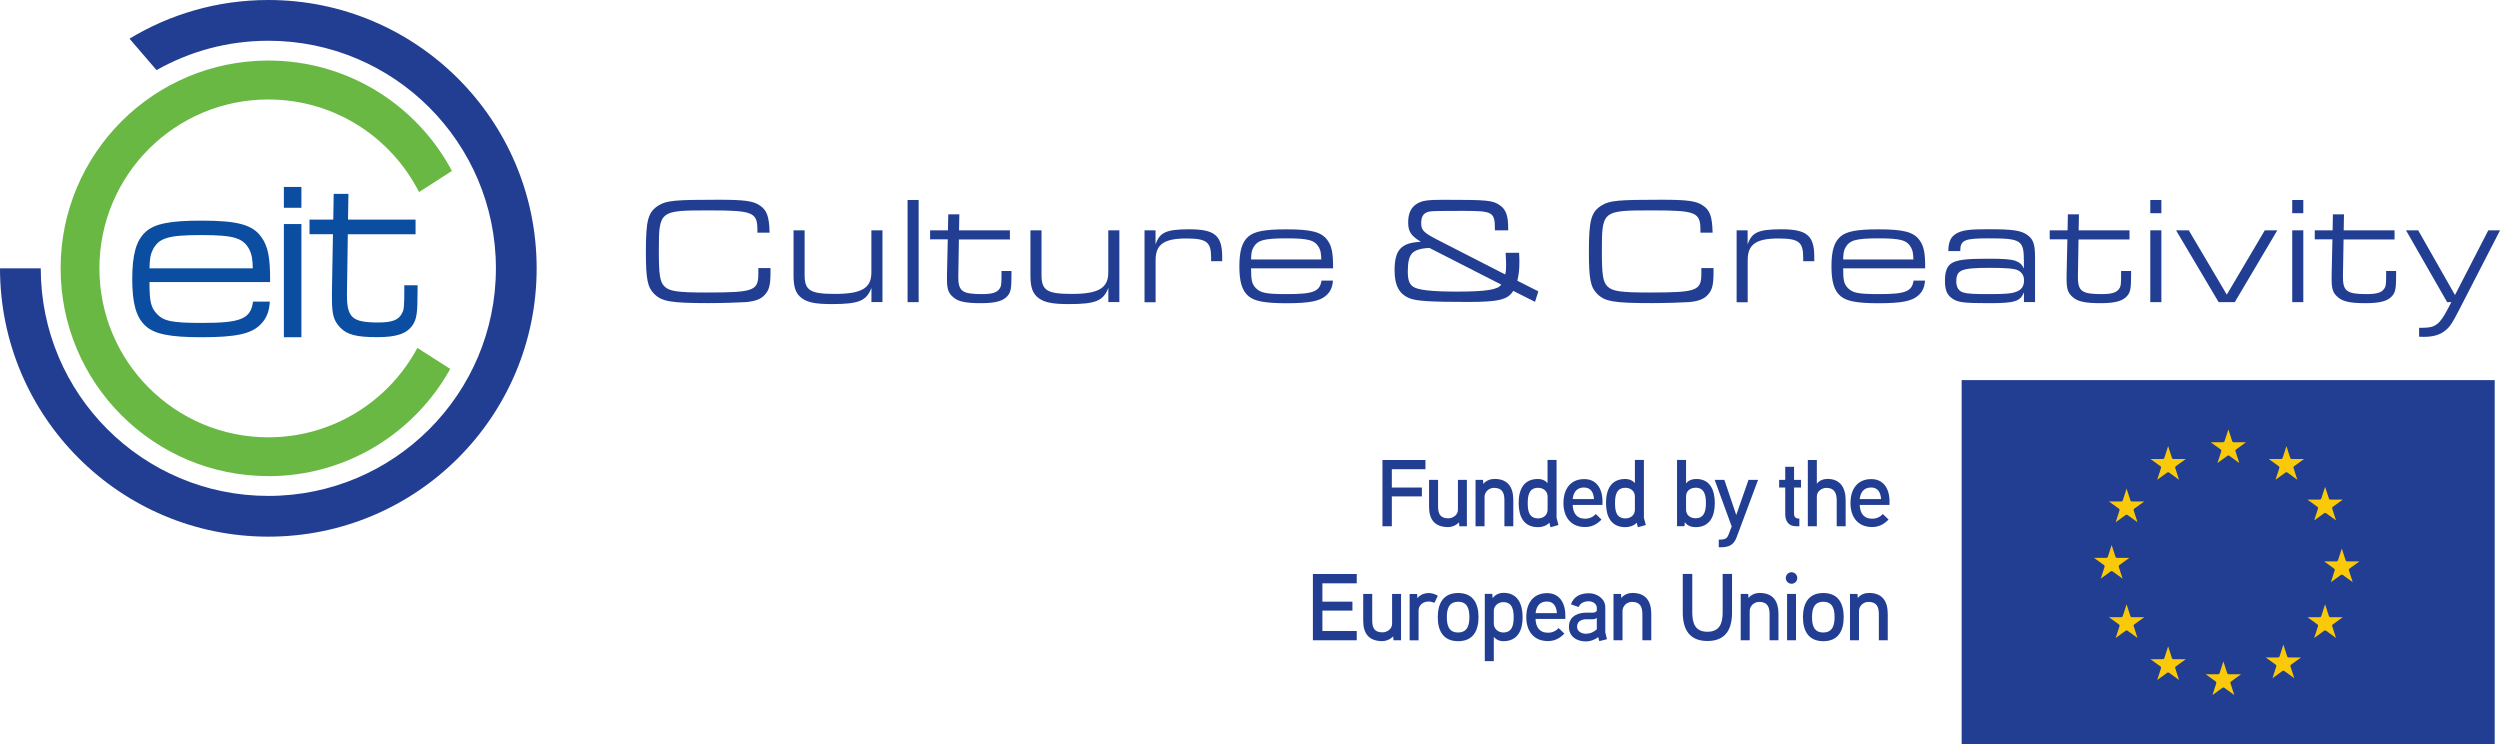 <?xml version="1.0" encoding="UTF-8"?>
<svg id="Layer_2" xmlns="http://www.w3.org/2000/svg" version="1.1" viewBox="0 0 410.41 122.18">
  <!-- Generator: Adobe Illustrator 29.6.1, SVG Export Plug-In . SVG Version: 2.1.1 Build 9)  -->
  <defs>
    <style>
      .st0 {
        fill: #0b4da1;
      }

      .st1 {
        fill: #69b844;
      }

      .st2 {
        fill: #223e92;
      }

      .st3 {
        fill: #faca0a;
      }
    </style>
  </defs>
  <g>
    <path class="st2" d="M126.49,44.01v.7c0,1.99-.21,2.87-.87,3.61-.64.75-1.49,1.1-3.06,1.27-.98.07-3.9.17-6.21.17-6.19,0-7.7-.25-8.96-1.52-1.1-1.1-1.36-2.42-1.36-6.95,0-5.18.36-6.5,2.11-7.58,1.31-.8,2.72-.92,9.78-.92,4.29,0,5.78.2,6.83.95,1.16.77,1.52,1.82,1.59,4.46h-2v-.42c0-2.94-.72-3.24-7.91-3.24-8.22,0-8.27.02-8.27,6.75,0,3.79.18,4.98.9,5.71.82.82,2.13,1.02,6.93,1.02,7.7,0,8.5-.27,8.5-3.06v-.95h2Z"/>
    <path class="st2" d="M144.88,49.59h-1.82v-2.34c-.8,2.14-2.08,2.67-6.5,2.67-2.62,0-3.95-.25-4.93-.97s-1.36-1.74-1.36-3.71v-7.43h1.82v7.33c0,2.54.9,3.11,4.98,3.11,4.37,0,5.98-.95,5.98-3.51v-6.93h1.82v11.79Z"/>
    <path class="st2" d="M148.99,32.83h1.82v16.77h-1.82v-16.77Z"/>
    <path class="st2" d="M152.69,37.81h2.93l.05-2.62h1.82l-.05,2.62h8.35v1.5h-8.37l-.1,5.91c-.05,2.57.56,3.06,3.88,3.06,1.67,0,2.49-.25,2.9-.9.28-.4.31-.75.31-2.49v-.4h1.64v.47c0,2.37-.1,2.97-.62,3.59-.72.87-2,1.22-4.37,1.22-2.54,0-3.75-.25-4.6-1-.8-.7-1-1.32-1-3.02v-.55l.13-5.91h-2.9v-1.5Z"/>
    <path class="st2" d="M183.77,49.59h-1.82v-2.34c-.8,2.14-2.08,2.67-6.5,2.67-2.62,0-3.95-.25-4.93-.97s-1.36-1.74-1.36-3.71v-7.43h1.82v7.33c0,2.54.9,3.11,4.98,3.11,4.37,0,5.98-.95,5.98-3.51v-6.93h1.82v11.79Z"/>
    <path class="st2" d="M187.88,37.81h1.82v2.32c.67-1.99,1.77-2.49,5.52-2.49,4.21,0,5.42,1.02,5.42,4.54v.7h-1.82v-.62c0-2.54-.74-3.11-4.08-3.11-3.65,0-5.03.97-5.03,3.54v6.93h-1.82v-11.79Z"/>
    <path class="st2" d="M205.38,44.04c0,2.02.15,2.59.77,3.24.8.82,1.72,1,5.14,1,4.31,0,5.39-.42,5.65-2.22h1.88c-.08,1.07-.39,1.77-1.03,2.37-1.03,1-2.75,1.35-6.6,1.35-3.52,0-5.24-.32-6.24-1.17-1.05-.9-1.49-2.34-1.49-4.88s.44-4.01,1.49-4.91c1-.85,2.72-1.17,6.21-1.17,4.08,0,5.75.42,6.73,1.74.72.95.98,2.12.95,4.66h-13.46ZM216.91,42.59c-.03-.95-.1-1.42-.36-1.92-.69-1.25-1.7-1.54-5.39-1.54s-4.75.3-5.42,1.54c-.26.47-.33.92-.36,1.92h11.53Z"/>
    <path class="st2" d="M248.42,47.75c-.87,1.45-2.41,1.82-7.42,1.82-6.24,0-8.45-.15-9.6-.6-1.72-.72-2.46-2.09-2.46-4.61,0-3.36,1.1-4.53,4.31-4.66-1.62-1-2.08-1.69-2.08-3.19s.49-2.52,1.52-3.11c.82-.47,1.69-.6,4.24-.6,7.27,0,8.14.07,9.32.92.98.67,1.34,1.72,1.34,3.74v.35h-2.18c0-3.04-.23-3.19-5.32-3.19-4.03,0-4.78.02-5.37.1-.98.17-1.41.75-1.41,1.89s.33,1.54,2.54,2.69l11.25,5.76c.13-.55.15-.82.15-1.57,0-.42-.03-1.05-.08-1.99h2.21c.03.57.05.95.05,1.45,0,1.3-.08,1.99-.33,3.14l3.44,1.74-.54,1.72-3.57-1.79ZM234.63,40.7c-1.39.07-2.29.35-2.8.87-.49.52-.72,1.42-.72,2.99,0,1.35.23,2.04.85,2.49.8.57,3.06.82,7.22.82,4.78,0,6.75-.32,7.27-1.15l-11.81-6.03Z"/>
    <path class="st2" d="M281.3,44.01v.7c0,1.99-.21,2.87-.87,3.61-.64.75-1.49,1.1-3.06,1.27-.98.07-3.9.17-6.21.17-6.19,0-7.7-.25-8.96-1.52-1.1-1.1-1.36-2.42-1.36-6.95,0-5.18.36-6.5,2.11-7.58,1.31-.8,2.72-.92,9.78-.92,4.29,0,5.78.2,6.83.95,1.16.77,1.52,1.82,1.59,4.46h-2v-.42c0-2.94-.72-3.24-7.91-3.24-8.22,0-8.27.02-8.27,6.75,0,3.79.18,4.98.9,5.71.82.82,2.13,1.02,6.93,1.02,7.7,0,8.5-.27,8.5-3.06v-.95h2Z"/>
    <path class="st2" d="M285.08,37.81h1.82v2.32c.67-1.99,1.77-2.49,5.52-2.49,4.21,0,5.42,1.02,5.42,4.54v.7h-1.82v-.62c0-2.54-.74-3.11-4.08-3.11-3.65,0-5.03.97-5.03,3.54v6.93h-1.82v-11.79Z"/>
    <path class="st2" d="M302.58,44.04c0,2.02.15,2.59.77,3.24.8.82,1.72,1,5.14,1,4.31,0,5.39-.42,5.65-2.22h1.88c-.08,1.07-.39,1.77-1.03,2.37-1.03,1-2.75,1.35-6.6,1.35-3.52,0-5.24-.32-6.24-1.17-1.05-.9-1.49-2.34-1.49-4.88s.44-4.01,1.49-4.91c1-.85,2.72-1.17,6.21-1.17,4.08,0,5.75.42,6.73,1.74.72.95.98,2.12.95,4.66h-13.46ZM314.11,42.59c-.03-.95-.1-1.42-.36-1.92-.69-1.25-1.7-1.54-5.39-1.54s-4.75.3-5.42,1.54c-.26.47-.33.92-.36,1.92h11.53Z"/>
    <path class="st2" d="M319.84,41.22c.03-1.54.41-2.37,1.34-2.89.98-.55,2.08-.7,5.24-.7,4.13,0,5.42.2,6.5,1.02.9.7,1.16,1.5,1.16,3.66v7.28h-1.82v-1.59c-.62,1.5-1.54,1.77-5.7,1.77s-5.16-.12-6.04-.75c-.9-.6-1.23-1.4-1.23-2.94,0-1.45.33-2.37,1.05-2.84.87-.57,2.34-.77,5.91-.77,2.85,0,3.95.1,4.67.37.69.27,1.03.6,1.33,1.25v-1.25c0-3.41-.46-3.71-5.78-3.71-4.03,0-4.65.27-4.67,2.09h-1.95ZM321.15,46.16c0,1.02.41,1.67,1.21,1.87.72.2,1.59.25,4.24.25,2.41,0,3.49-.07,4.21-.32,1.03-.32,1.46-.92,1.46-1.94,0-.77-.33-1.3-1-1.65-.56-.27-1.85-.4-4.49-.4-4.8,0-5.62.32-5.62,2.19Z"/>
    <path class="st2" d="M336.49,37.81h2.93l.05-2.62h1.82l-.05,2.62h8.35v1.5h-8.37l-.1,5.91c-.05,2.57.56,3.06,3.88,3.06,1.67,0,2.49-.25,2.9-.9.28-.4.31-.75.31-2.49v-.4h1.64v.47c0,2.37-.1,2.97-.62,3.59-.72.87-2,1.22-4.37,1.22-2.54,0-3.75-.25-4.6-1-.8-.7-1-1.32-1-3.02v-.55l.13-5.91h-2.9v-1.5Z"/>
    <path class="st2" d="M353,32.83h1.82v2.17h-1.82v-2.17ZM353,37.81h1.82v11.79h-1.82v-11.79Z"/>
    <path class="st2" d="M359.32,37.81l6.24,10.56,6.24-10.56h2.05l-6.98,11.79h-2.65l-6.99-11.79h2.08Z"/>
    <path class="st2" d="M376.3,32.83h1.82v2.17h-1.82v-2.17ZM376.3,37.81h1.82v11.79h-1.82v-11.79Z"/>
    <path class="st2" d="M380,37.81h2.93l.05-2.62h1.82l-.05,2.62h8.35v1.5h-8.37l-.1,5.91c-.05,2.57.57,3.06,3.88,3.06,1.67,0,2.49-.25,2.9-.9.28-.4.31-.75.31-2.49v-.4h1.64v.47c0,2.37-.1,2.97-.62,3.59-.72.87-2,1.22-4.37,1.22-2.54,0-3.75-.25-4.6-1-.8-.7-1-1.32-1-3.02v-.55l.13-5.91h-2.9v-1.5Z"/>
    <path class="st2" d="M396.98,37.81l6.04,10.62,5.47-10.62h1.93l-6.55,12.73c-1.31,2.57-1.7,3.14-2.47,3.74-.85.7-1.98,1.02-3.52,1.02-.23,0-.41,0-.75-.02v-1.47h.59c2.11,0,2.8-.55,4.21-3.26l.49-.95h-.69l-6.75-11.79h2Z"/>
  </g>
  <g>
    <path class="st2" d="M234.01,77.03h-5.52v3.01h4.93v1.45h-4.93v4.9h-1.54v-10.88h7.06v1.53Z"/>
    <path class="st2" d="M240.8,86.39h-1.23l-.05-.64c-.55.55-1.2.78-1.79.78-2.17,0-3.13-1.23-3.13-3.32v-4.43h1.48v4.33c0,1.19.31,1.98,1.68,1.98.75,0,1.58-.55,1.58-1.4v-4.91h1.47v7.61Z"/>
    <path class="st2" d="M248.44,86.39h-1.47v-4.27c0-1.17-.33-2.03-1.7-2.03-.9,0-1.56.72-1.56,1.47v4.83h-1.48v-7.61h1.23l.05.67c.44-.58,1.2-.83,1.82-.83,2.23,0,3.1,1.37,3.1,3.46v4.3Z"/>
    <path class="st2" d="M254.54,86.56l-.19-.75c-.5.53-1.22.73-1.87.73-2.4,0-3.17-1.82-3.17-3.98s.79-3.93,3.18-3.93c.51,0,1.14.17,1.56.69v-3.82h1.48v9.5s.3,1.12.31,1.19l-1.31.37ZM254.06,81.51c0-.89-.7-1.43-1.56-1.43-1.54,0-1.7,1.37-1.7,2.51s.14,2.51,1.7,2.51c.86,0,1.56-.53,1.56-1.43v-2.15Z"/>
    <path class="st2" d="M263.06,82.89h-4.88c.05,1.31.62,2.26,2.03,2.26.75,0,1.34-.3,1.76-.76l.94.9c-.75.78-1.57,1.23-2.71,1.23-2.37,0-3.54-1.7-3.54-3.93s1.09-3.94,3.43-3.94c1.95,0,2.98,1.53,2.98,3.65v.59ZM261.68,81.93c-.08-1.06-.5-1.9-1.65-1.9s-1.73.75-1.85,1.9h3.51Z"/>
    <path class="st2" d="M268.88,86.56l-.19-.75c-.5.53-1.22.73-1.87.73-2.4,0-3.17-1.82-3.17-3.98s.79-3.93,3.18-3.93c.51,0,1.14.17,1.56.69v-3.82h1.48v9.5s.3,1.12.31,1.19l-1.31.37ZM268.39,81.51c0-.89-.7-1.43-1.56-1.43-1.54,0-1.7,1.37-1.7,2.51s.14,2.51,1.7,2.51c.86,0,1.56-.53,1.56-1.43v-2.15Z"/>
    <path class="st2" d="M278.35,86.54c-.59,0-1.39-.2-1.76-.83l-.06.67h-1.22v-10.88h1.48v3.85c.48-.58,1.11-.72,1.68-.72,2.29,0,3.04,1.86,3.04,3.95s-.76,3.96-3.17,3.96ZM278.35,80.07c-.87,0-1.56.53-1.56,1.43v2.15c0,.92.7,1.43,1.56,1.43,1.53,0,1.7-1.39,1.7-2.51s-.17-2.51-1.7-2.51Z"/>
    <path class="st2" d="M288.61,78.78l-3.52,9.42c-.5,1.36-1.39,1.65-2.67,1.64h-.26v-1.26h.25c.86,0,1.14-.25,1.36-.83l.51-1.33-2.79-7.64h1.59l1.95,5.77,2.01-5.77h1.57Z"/>
    <path class="st2" d="M295.66,80.04h-1.14v4.26c0,.59.25.83.87.83v1.26h-.56c-1.22,0-1.76-.86-1.76-1.98v-4.37h-1v-1.26h1v-2.15h1.45v2.15h1.14v1.26Z"/>
    <path class="st2" d="M302.99,86.39h-1.47v-4.27c0-1.14-.37-2.03-1.7-2.03-.72,0-1.56.56-1.56,1.39v4.91h-1.48v-10.88h1.48v3.91c.41-.58,1.14-.8,1.75-.8,2.1,0,2.98,1.47,2.98,3.49v4.27Z"/>
    <path class="st2" d="M310.18,82.89h-4.88c.05,1.31.62,2.26,2.03,2.26.75,0,1.34-.3,1.76-.76l.94.9c-.75.78-1.58,1.23-2.71,1.23-2.37,0-3.54-1.7-3.54-3.93s1.09-3.94,3.43-3.94c1.95,0,2.98,1.53,2.98,3.65v.59ZM308.81,81.93c-.08-1.06-.5-1.9-1.65-1.9s-1.73.75-1.86,1.9h3.51Z"/>
    <path class="st2" d="M222.73,105.11h-7.2v-10.88h7.2v1.53h-5.64v3.01h4.93v1.47h-4.93v3.35h5.64v1.53Z"/>
    <path class="st2" d="M229.99,105.11h-1.23l-.05-.64c-.55.55-1.2.78-1.79.78-2.17,0-3.13-1.23-3.13-3.32v-4.43h1.48v4.33c0,1.19.31,1.98,1.68,1.98.75,0,1.58-.55,1.58-1.4v-4.91h1.47v7.61Z"/>
    <path class="st2" d="M235.49,98.95c-.31-.11-.66-.2-.97-.2-.92,0-1.64.61-1.64,1.47v4.9h-1.47v-7.61h1.23l.05.72c.25-.47,1.03-.87,1.82-.87.54,0,1.03.14,1.53.44l-.56,1.17Z"/>
    <path class="st2" d="M239.38,105.26c-2.45,0-3.35-1.7-3.35-3.95s.91-3.96,3.35-3.96,3.34,1.72,3.34,3.96-.9,3.95-3.34,3.95ZM239.38,98.79c-1.59,0-1.86,1.26-1.86,2.53s.27,2.51,1.84,2.51,1.86-1.25,1.86-2.51-.27-2.53-1.84-2.53Z"/>
    <path class="st2" d="M246.79,105.26c-.51,0-1.11-.16-1.56-.72v3.99h-1.48v-11.04h1.23l.05.7c.47-.62,1.18-.87,1.78-.87,2.39,0,3.15,1.9,3.15,4.01s-.78,3.93-3.17,3.93ZM246.79,98.84c-.86,0-1.56.66-1.56,1.42v2.14c0,.8.69,1.43,1.56,1.43,1.53,0,1.7-1.37,1.7-2.49s-.17-2.49-1.7-2.49Z"/>
    <path class="st2" d="M256.96,101.61h-4.88c.05,1.31.62,2.26,2.03,2.26.75,0,1.34-.3,1.76-.76l.94.9c-.75.78-1.57,1.23-2.71,1.23-2.37,0-3.54-1.7-3.54-3.93s1.09-3.94,3.43-3.94c1.95,0,2.98,1.53,2.98,3.65v.59ZM255.59,100.65c-.08-1.06-.5-1.9-1.65-1.9s-1.73.75-1.85,1.9h3.51Z"/>
    <path class="st2" d="M263.81,104.94l-1.26.31-.19-.67c-.62.5-1.33.72-2.04.72-1.5,0-2.76-.83-2.76-2.4,0-1.39.97-2.25,2.68-2.32h1.17c.3,0,.56-.06.73-.3v-.48c0-.69-.67-1.09-1.32-1.09-.7,0-1.37.25-1.67.94l-1.26-.44c.45-1.28,1.54-1.82,2.96-1.82,1.31,0,2.68.9,2.68,2.29v4.12l.28,1.15ZM262.14,101.46c-.31.17-.47.2-.73.2h-1.06c-.75.02-1.45.36-1.45,1.23,0,.8.78,1.15,1.45,1.15s1.26-.25,1.79-.73v-1.86Z"/>
    <path class="st2" d="M271.09,105.11h-1.47v-4.27c0-1.17-.33-2.03-1.7-2.03-.9,0-1.56.72-1.56,1.47v4.83h-1.48v-7.61h1.23l.05.67c.44-.58,1.2-.83,1.82-.83,2.23,0,3.1,1.37,3.1,3.46v4.3Z"/>
    <path class="st2" d="M284.34,100.55c0,2.78-1.06,4.68-4.04,4.68s-4.05-1.93-4.05-4.68v-6.33h1.56v6.25c0,1.7.37,3.24,2.48,3.24s2.51-1.51,2.51-3.24v-6.25h1.54v6.33Z"/>
    <path class="st2" d="M291.97,105.11h-1.47v-4.27c0-1.17-.33-2.03-1.7-2.03-.9,0-1.56.72-1.56,1.47v4.83h-1.48v-7.61h1.23l.05.67c.44-.58,1.2-.83,1.82-.83,2.23,0,3.1,1.37,3.1,3.46v4.3Z"/>
    <path class="st2" d="M294.1,95.83c-.51,0-.94-.42-.94-.94s.42-.95.94-.95.95.42.95.95-.42.94-.95.94ZM294.84,105.11h-1.47v-7.61h1.47v7.61Z"/>
    <path class="st2" d="M299.33,105.26c-2.45,0-3.35-1.7-3.35-3.95s.91-3.96,3.35-3.96,3.34,1.72,3.34,3.96-.9,3.95-3.34,3.95ZM299.33,98.79c-1.59,0-1.86,1.26-1.86,2.53s.27,2.51,1.84,2.51,1.86-1.25,1.86-2.51-.27-2.53-1.84-2.53Z"/>
    <path class="st2" d="M309.91,105.11h-1.47v-4.27c0-1.17-.33-2.03-1.7-2.03-.9,0-1.56.72-1.56,1.47v4.83h-1.48v-7.61h1.23l.05.67c.44-.58,1.2-.83,1.82-.83,2.23,0,3.1,1.37,3.1,3.46v4.3Z"/>
  </g>
  <rect class="st2" x="322.03" y="62.4" width="87.51" height="59.78"/>
  <g>
    <path class="st3" d="M365.82,70.49l.62,1.92c.04.11.14.19.26.19h2.02s-1.63,1.18-1.63,1.18c-.1.07-.14.19-.1.31l.62,1.92-1.63-1.18c-.1-.07-.23-.07-.32,0l-1.63,1.18.62-1.92c.04-.11,0-.24-.1-.31l-1.63-1.18h2.02c.12,0,.23-.08.26-.19l.62-1.92Z"/>
    <path class="st3" d="M374.85,105.82l.62,1.92c.04.11.14.19.26.19h2.02s-1.63,1.18-1.63,1.18c-.1.07-.14.19-.1.31l.62,1.92-1.63-1.18c-.1-.07-.23-.07-.32,0l-1.63,1.18.62-1.92c.04-.11,0-.24-.1-.31l-1.63-1.18h2.02c.12,0,.23-.08.26-.19l.62-1.92Z"/>
    <path class="st3" d="M375.35,73.24l.62,1.92c.04.11.14.19.26.19h2.02s-1.63,1.18-1.63,1.18c-.1.07-.14.19-.1.31l.62,1.92-1.63-1.18c-.1-.07-.23-.07-.32,0l-1.63,1.18.62-1.92c.04-.11,0-.24-.1-.31l-1.63-1.18h2.02c.12,0,.23-.08.26-.19l.62-1.92Z"/>
    <path class="st3" d="M381.7,79.91l.62,1.92c.04.11.14.19.26.19h2.02s-1.63,1.18-1.63,1.18c-.1.07-.14.19-.1.31l.62,1.92-1.63-1.18c-.1-.07-.23-.07-.32,0l-1.63,1.18.62-1.92c.04-.11,0-.24-.1-.31l-1.63-1.18h2.02c.12,0,.23-.08.26-.19l.62-1.92Z"/>
    <path class="st3" d="M381.7,99.21l.62,1.92c.04.11.14.19.26.19h2.02s-1.63,1.18-1.63,1.18c-.1.07-.14.19-.1.31l.62,1.92-1.63-1.18c-.1-.07-.23-.07-.32,0l-1.63,1.18.62-1.92c.04-.11,0-.24-.1-.31l-1.63-1.18h2.02c.12,0,.23-.08.26-.19l.62-1.92Z"/>
    <path class="st3" d="M365,108.58l.62,1.92c.04.11.14.19.26.19h2.02s-1.63,1.18-1.63,1.18c-.1.07-.14.19-.1.31l.62,1.92-1.63-1.18c-.1-.07-.23-.07-.32,0l-1.63,1.18.62-1.92c.04-.11,0-.24-.1-.31l-1.63-1.18h2.02c.12,0,.23-.08.26-.19l.62-1.92Z"/>
    <path class="st3" d="M355.93,73.24l.62,1.92c.04.11.14.19.26.19h2.02s-1.63,1.18-1.63,1.18c-.1.07-.14.19-.1.31l.62,1.92-1.63-1.18c-.1-.07-.23-.07-.32,0l-1.63,1.18.62-1.92c.04-.11,0-.24-.1-.31l-1.63-1.18h2.02c.12,0,.23-.08.26-.19l.62-1.92Z"/>
    <path class="st3" d="M349.11,80.21l.62,1.92c.04.11.14.19.26.19h2.02s-1.63,1.18-1.63,1.18c-.1.07-.14.19-.1.31l.62,1.92-1.63-1.18c-.1-.07-.23-.07-.32,0l-1.63,1.18.62-1.92c.04-.11,0-.24-.1-.31l-1.63-1.18h2.02c.12,0,.23-.08.26-.19l.62-1.92Z"/>
    <path class="st3" d="M384.44,90.05l.62,1.92c.04.11.14.19.26.19h2.02s-1.63,1.18-1.63,1.18c-.1.07-.14.19-.1.31l.62,1.92-1.63-1.18c-.1-.07-.23-.07-.32,0l-1.63,1.18.62-1.92c.04-.11,0-.24-.1-.31l-1.63-1.18h2.02c.12,0,.23-.08.26-.19l.62-1.92Z"/>
    <path class="st3" d="M355.93,106.11l.62,1.92c.04.11.14.19.26.19h2.02s-1.63,1.18-1.63,1.18c-.1.07-.14.19-.1.31l.62,1.92-1.63-1.18c-.1-.07-.23-.07-.32,0l-1.63,1.18.62-1.92c.04-.11,0-.24-.1-.31l-1.63-1.18h2.02c.12,0,.23-.08.26-.19l.62-1.92Z"/>
    <path class="st3" d="M349.11,99.21l.62,1.92c.04.11.14.19.26.19h2.02s-1.63,1.18-1.63,1.18c-.1.07-.14.19-.1.31l.62,1.92-1.63-1.18c-.1-.07-.23-.07-.32,0l-1.63,1.18.62-1.92c.04-.11,0-.24-.1-.31l-1.63-1.18h2.02c.12,0,.23-.08.26-.19l.62-1.92Z"/>
    <path class="st3" d="M346.66,89.47l.62,1.92c.04.11.14.19.26.19h2.02s-1.63,1.18-1.63,1.18c-.1.07-.14.19-.1.31l.62,1.92-1.63-1.18c-.1-.07-.23-.07-.32,0l-1.63,1.18.62-1.92c.04-.11,0-.24-.1-.31l-1.63-1.18h2.02c.12,0,.23-.08.26-.19l.62-1.92Z"/>
  </g>
  <g>
    <g>
      <path class="st0" d="M24.54,46.33c0,3.18.23,4.08,1.13,5.11,1.17,1.3,2.53,1.57,7.56,1.57,6.35,0,7.93-.67,8.31-3.5h2.76c-.11,1.69-.57,2.79-1.51,3.73-1.51,1.57-4.04,2.12-9.71,2.12-5.18,0-7.71-.51-9.18-1.85-1.55-1.41-2.19-3.69-2.19-7.7s.64-6.32,2.19-7.74c1.47-1.34,4-1.85,9.14-1.85,6.01,0,8.46.67,9.9,2.75,1.06,1.49,1.44,3.34,1.4,7.34h-19.8ZM41.5,44.05c-.04-1.49-.15-2.24-.53-3.02-1.02-1.96-2.49-2.44-7.93-2.44s-6.99.47-7.97,2.44c-.38.75-.49,1.45-.53,3.02h16.96Z"/>
      <path class="st0" d="M46.6,30.69h2.88v3.42h-2.88v-3.42ZM46.6,36.78h2.88v18.58h-2.88v-18.58Z"/>
      <path class="st0" d="M50.82,36.05h3.89l.07-4.22h2.42l-.07,4.22h11.09v2.41h-11.12l-.14,9.53c-.07,4.14.75,4.95,5.15,4.95,2.22,0,3.31-.4,3.85-1.45.38-.64.41-1.21.41-4.02v-.64h2.18v.76c0,3.82-.14,4.79-.82,5.79-.95,1.41-2.66,1.97-5.8,1.97-3.38,0-4.98-.4-6.11-1.61-1.06-1.13-1.33-2.13-1.33-4.87v-.89l.17-9.53h-3.85v-2.41Z"/>
    </g>
    <path class="st2" d="M44.05,0c-8.34,0-16.14,2.32-22.79,6.35l4.44,5.16c5.42-3.07,11.68-4.82,18.35-4.82,20.63,0,37.36,16.73,37.36,37.36s-16.73,37.36-37.36,37.36S6.69,64.69,6.69,44.05H0c0,24.33,19.72,44.05,44.05,44.05s44.05-19.72,44.05-44.05S68.38,0,44.05,0Z"/>
    <path class="st1" d="M44.05,78.17c12.85,0,24.04-7.11,29.86-17.61l-5.39-3.45c-4.67,8.73-13.87,14.68-24.47,14.68-15.31,0-27.73-12.41-27.73-27.73s12.41-27.73,27.73-27.73c10.81,0,20.16,6.18,24.74,15.2l5.4-3.47c-5.73-10.78-17.07-18.12-30.13-18.12-18.84,0-34.11,15.27-34.11,34.11s15.27,34.11,34.11,34.11Z"/>
  </g>
</svg>